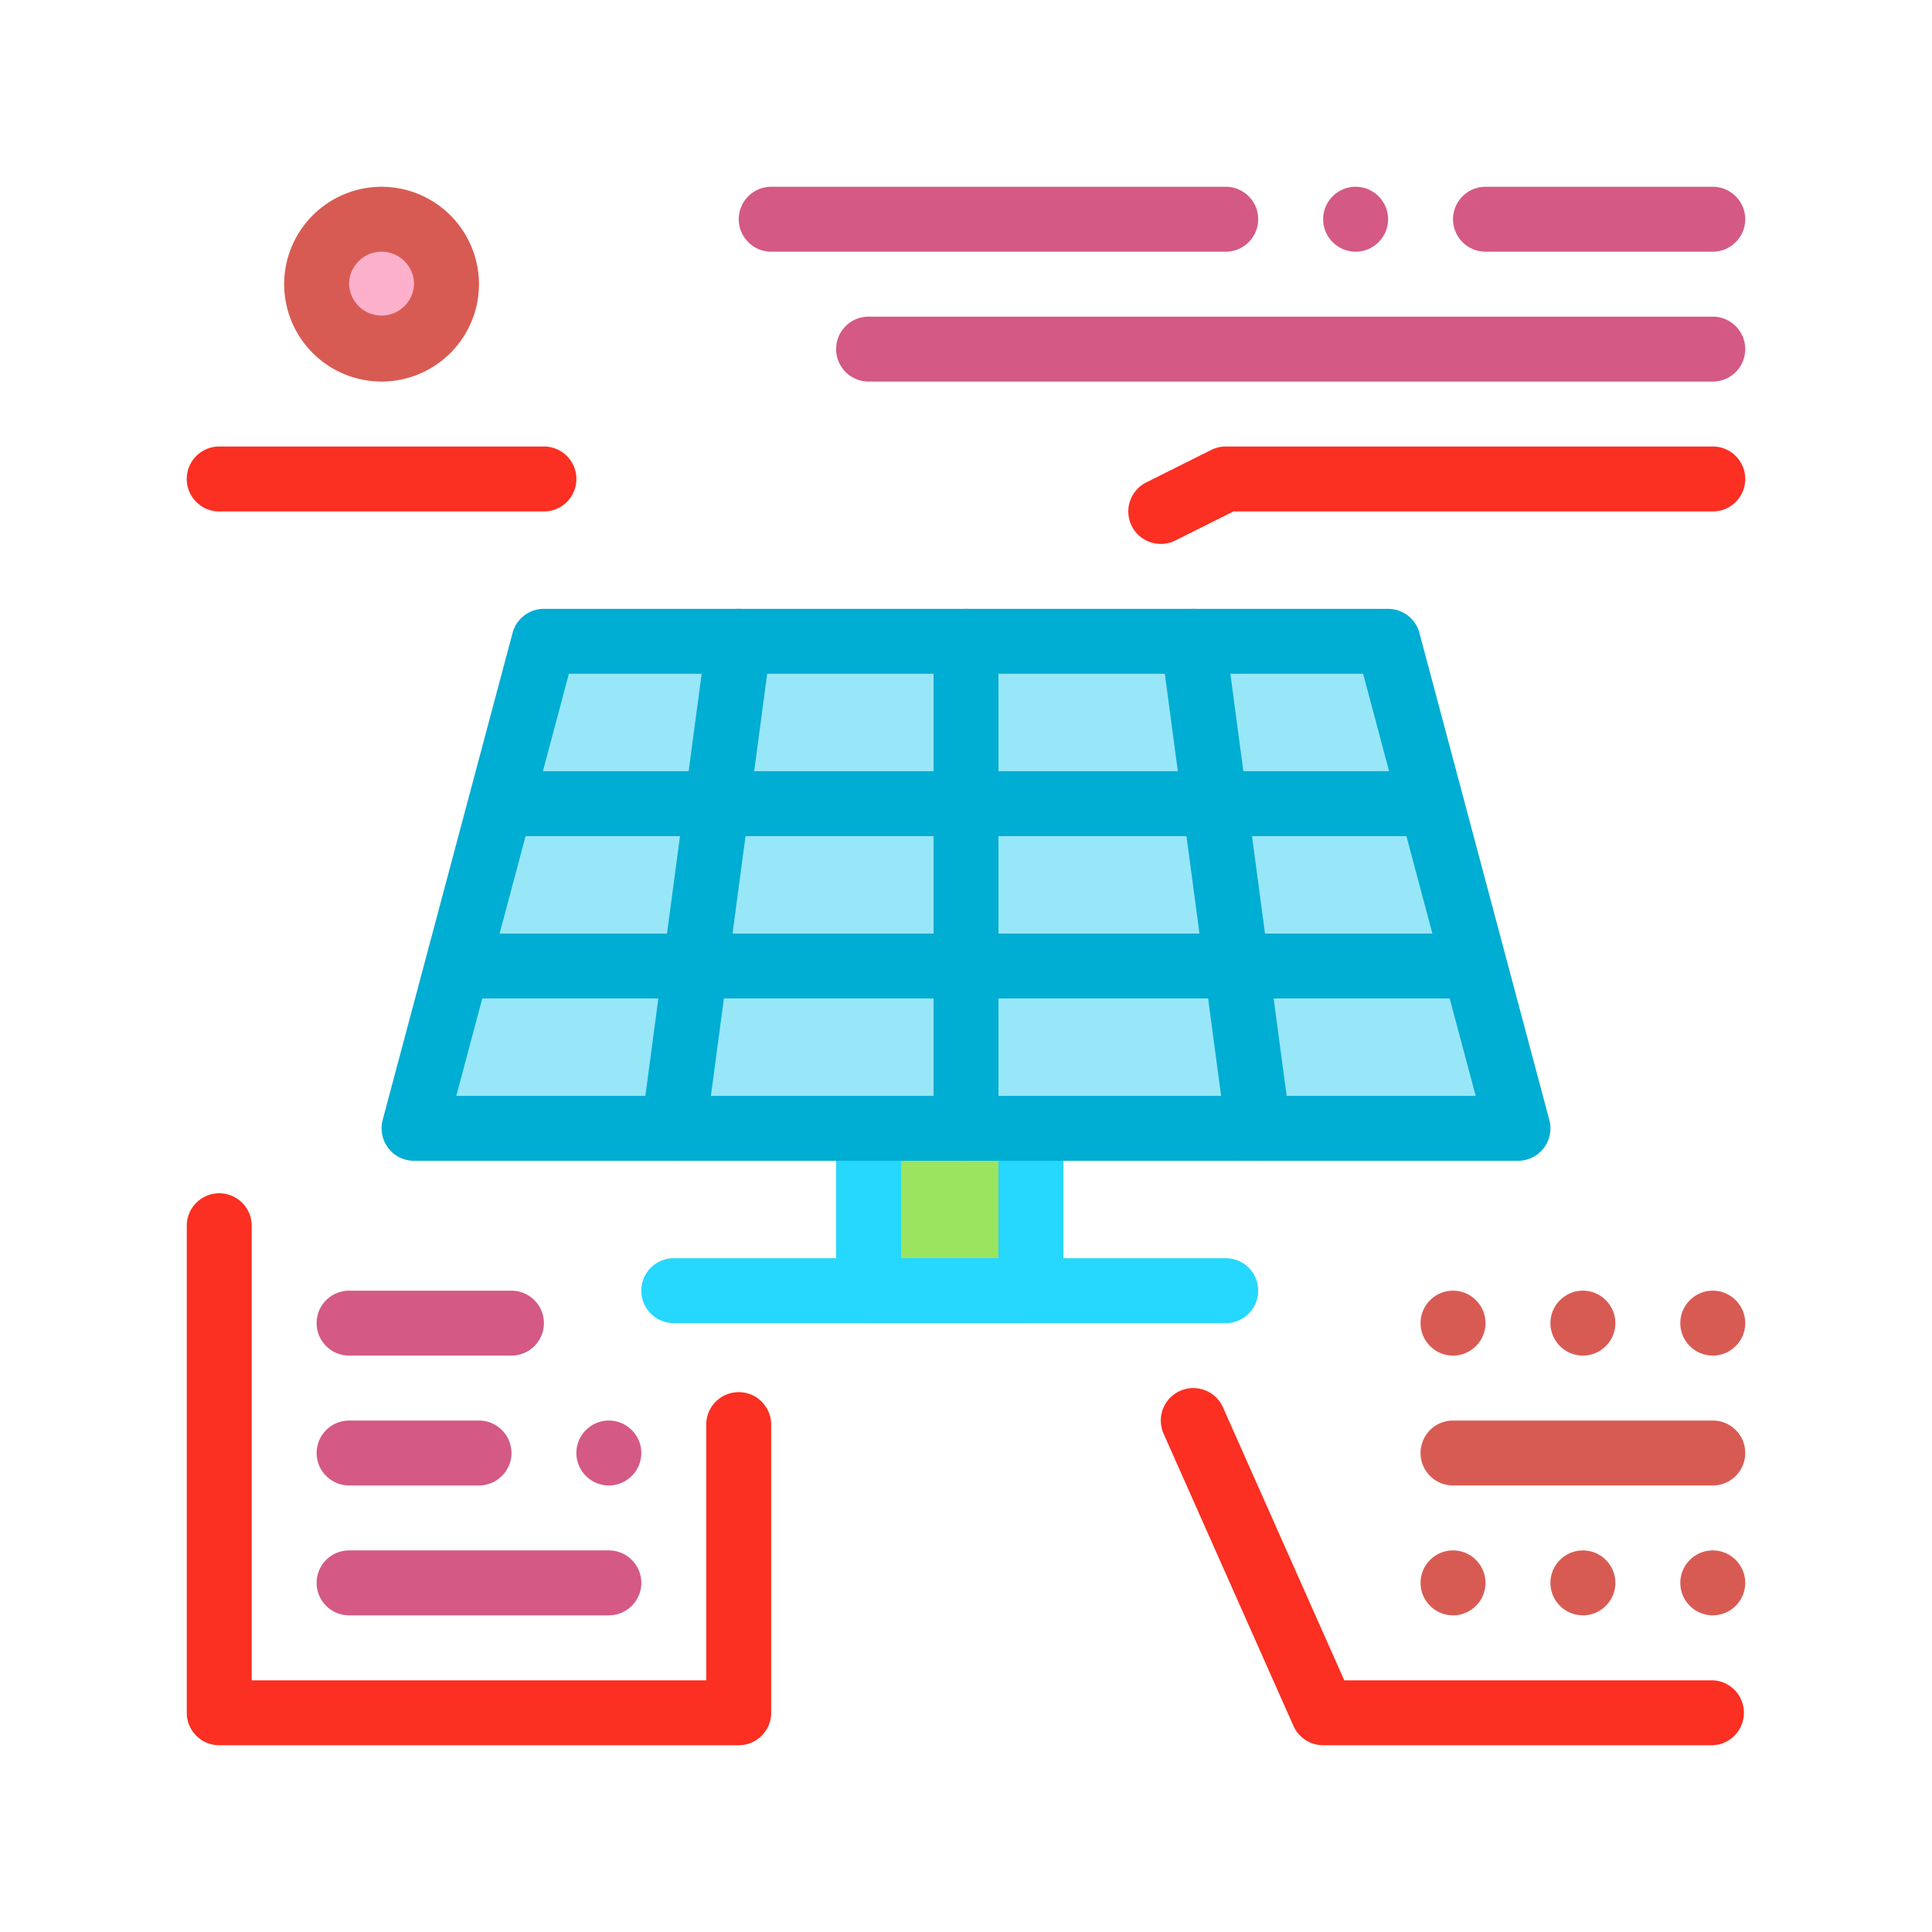 <svg xmlns="http://www.w3.org/2000/svg" viewBox="0 0 100 100" id="1895677"><path fill="#9ae45f" d="M53.362 66.806h-8.403v-8.403h8.403z" class="color92ebfd svgShape"></path><path fill="#26d7fe" d="M53.361 68.486h-8.403a1.68 1.68 0 0 1-1.681-1.681v-8.403c0-.928.752-1.68 1.681-1.68h8.403c.928 0 1.68.752 1.68 1.68v8.403a1.68 1.68 0 0 1-1.68 1.681zm-6.722-3.361h5.042v-5.042h-5.042v5.042z" class="color0ab5fd svgShape"></path><path fill="#97e7f9" d="M21.431 58.402h57.138l-6.722-25.207H28.153z" class="color97b0f9 svgShape"></path><path fill="#00add3" d="M78.569 60.083H21.431a1.682 1.682 0 0 1-1.624-2.114l6.723-25.208a1.678 1.678 0 0 1 1.623-1.247h43.694c.762 0 1.428.512 1.623 1.247l6.723 25.208a1.68 1.68 0 0 1-1.624 2.114zm-54.951-3.361h52.763l-5.826-21.847h-41.11l-5.827 21.847z" class="color0056d3 svgShape"></path><path fill="#00add3" d="M75.208 51.68H24.792a1.68 1.68 0 1 1 0-3.361h50.416a1.68 1.68 0 1 1 0 3.361zm-1.68-8.402H26.472a1.68 1.68 0 0 1-1.68-1.681c0-.928.751-1.68 1.68-1.68h47.055c.929 0 1.68.752 1.68 1.68a1.678 1.678 0 0 1-1.679 1.681z" class="color0056d3 svgShape"></path><path fill="#00add3" d="M65.123 60.083c-.83 0-1.551-.614-1.664-1.458l-3.361-25.208a1.68 1.68 0 1 1 3.332-.445l3.361 25.208a1.68 1.68 0 0 1-1.668 1.903zm-30.246 0a1.682 1.682 0 0 1-1.667-1.903l3.361-25.208a1.68 1.68 0 0 1 3.332.445l-3.361 25.208a1.683 1.683 0 0 1-1.665 1.458zm15.123 0a1.68 1.68 0 0 1-1.68-1.681V33.195a1.68 1.68 0 1 1 3.361 0v25.208A1.68 1.68 0 0 1 50 60.083z" class="color0056d3 svgShape"></path><path fill="#26d7fe" d="M63.444 68.486H34.875a1.68 1.68 0 1 1 0-3.361h28.569c.929 0 1.68.752 1.68 1.68a1.68 1.68 0 0 1-1.68 1.681z" class="color0ab5fd svgShape"></path><path fill="#fb2f22" d="M38.236 90.333H11.347a1.68 1.68 0 0 1-1.68-1.681V63.444a1.68 1.68 0 1 1 3.361 0v23.528h23.527V73.737a1.68 1.68 0 0 1 3.361 0v14.915a1.68 1.68 0 0 1-1.68 1.681z" class="colorfbae22 svgShape"></path><path fill="#d45985" d="M31.514 83.61H18.069a1.68 1.68 0 1 1 0-3.361h13.445a1.68 1.68 0 0 1 0 3.361zm0-6.722a1.686 1.686 0 0 1-1.681-1.68c0-.925.757-1.681 1.681-1.681s1.68.756 1.68 1.681c0 .924-.756 1.68-1.68 1.68zm-6.722 0h-6.723c-.924 0-1.68-.756-1.68-1.68 0-.925.757-1.681 1.68-1.681h6.723c.924 0 1.68.756 1.68 1.681 0 .924-.756 1.68-1.68 1.68zm1.68-6.722h-8.403a1.68 1.68 0 1 1 0-3.361h8.403a1.68 1.68 0 1 1 0 3.361zM88.653 13.028H76.889a1.686 1.686 0 0 1-1.681-1.68c0-.925.757-1.681 1.681-1.681h11.764c.924 0 1.68.756 1.68 1.681 0 .924-.756 1.68-1.68 1.68zm-18.486 0a1.686 1.686 0 0 1-1.681-1.68c0-.925.757-1.681 1.681-1.681s1.68.756 1.68 1.681c0 .924-.756 1.68-1.68 1.68zm-6.723 0H39.917c-.924 0-1.68-.756-1.68-1.68 0-.925.756-1.681 1.68-1.681h23.528c.924 0 1.68.756 1.68 1.681 0 .924-.757 1.68-1.681 1.68zM88.653 19.75H44.958a1.68 1.68 0 1 1 0-3.361h43.694c.929 0 1.68.752 1.68 1.681.001.928-.75 1.68-1.679 1.68z" class="color913eca svgShape"></path><path fill="#d85b53" d="M86.972 81.93c0-.925.757-1.681 1.681-1.681s1.68.756 1.68 1.681c0 .924-.756 1.68-1.68 1.68a1.686 1.686 0 0 1-1.681-1.68zm-6.722 0c0-.925.757-1.681 1.681-1.681s1.68.756 1.68 1.681c0 .924-.757 1.68-1.68 1.68a1.686 1.686 0 0 1-1.681-1.68zm-6.722 0c0-.925.756-1.681 1.68-1.681.924 0 1.681.756 1.681 1.681 0 .924-.757 1.68-1.681 1.68s-1.68-.756-1.68-1.68zM88.653 76.888H75.208a1.68 1.68 0 1 1 0-3.361h13.445c.929 0 1.68.752 1.68 1.681a1.68 1.68 0 0 1-1.68 1.68zM86.972 68.486c0-.925.757-1.681 1.681-1.681s1.68.756 1.68 1.681c0 .924-.756 1.68-1.68 1.68a1.686 1.686 0 0 1-1.681-1.68zm-6.722 0c0-.925.757-1.681 1.681-1.681s1.68.756 1.68 1.681c0 .924-.757 1.68-1.68 1.68a1.686 1.686 0 0 1-1.681-1.68zm-6.722 0c0-.925.756-1.681 1.68-1.681.924 0 1.681.756 1.681 1.681 0 .924-.757 1.68-1.681 1.68s-1.68-.756-1.68-1.68z" class="colorfd3e5f svgShape"></path><path fill="#fb2f22" d="M88.653 90.333H68.486a1.684 1.684 0 0 1-1.536-.998L60.228 74.21a1.68 1.68 0 0 1 3.073-1.365l6.278 14.127h19.075a1.682 1.682 0 0 1-.001 3.361zM60.085 28.153a1.68 1.68 0 0 1-.753-3.184l3.361-1.68c.233-.117.491-.178.752-.178h25.208a1.68 1.68 0 0 1 0 3.362H63.842l-3.007 1.503c-.241.12-.497.177-.75.177zM28.153 26.473H11.347a1.68 1.68 0 0 1 0-3.362h16.806a1.68 1.68 0 0 1 0 3.362z" class="colorfbae22 svgShape"></path><path fill="#fdb0cc" d="M16.389 14.709a3.361 3.361 0 1 0 6.723 0 3.361 3.361 0 0 0-6.723 0z" class="colorfdb2b0 svgShape"></path><path fill="#d85b53" d="M19.75 19.75a5.047 5.047 0 0 1-5.042-5.041 5.048 5.048 0 0 1 5.042-5.042 5.048 5.048 0 0 1 5.042 5.042 5.046 5.046 0 0 1-5.042 5.041zm0-6.722c-.927 0-1.681.754-1.681 1.681a1.682 1.682 0 0 0 3.362 0c0-.927-.753-1.681-1.681-1.681z" class="colorfd3e5f svgShape"></path></svg>